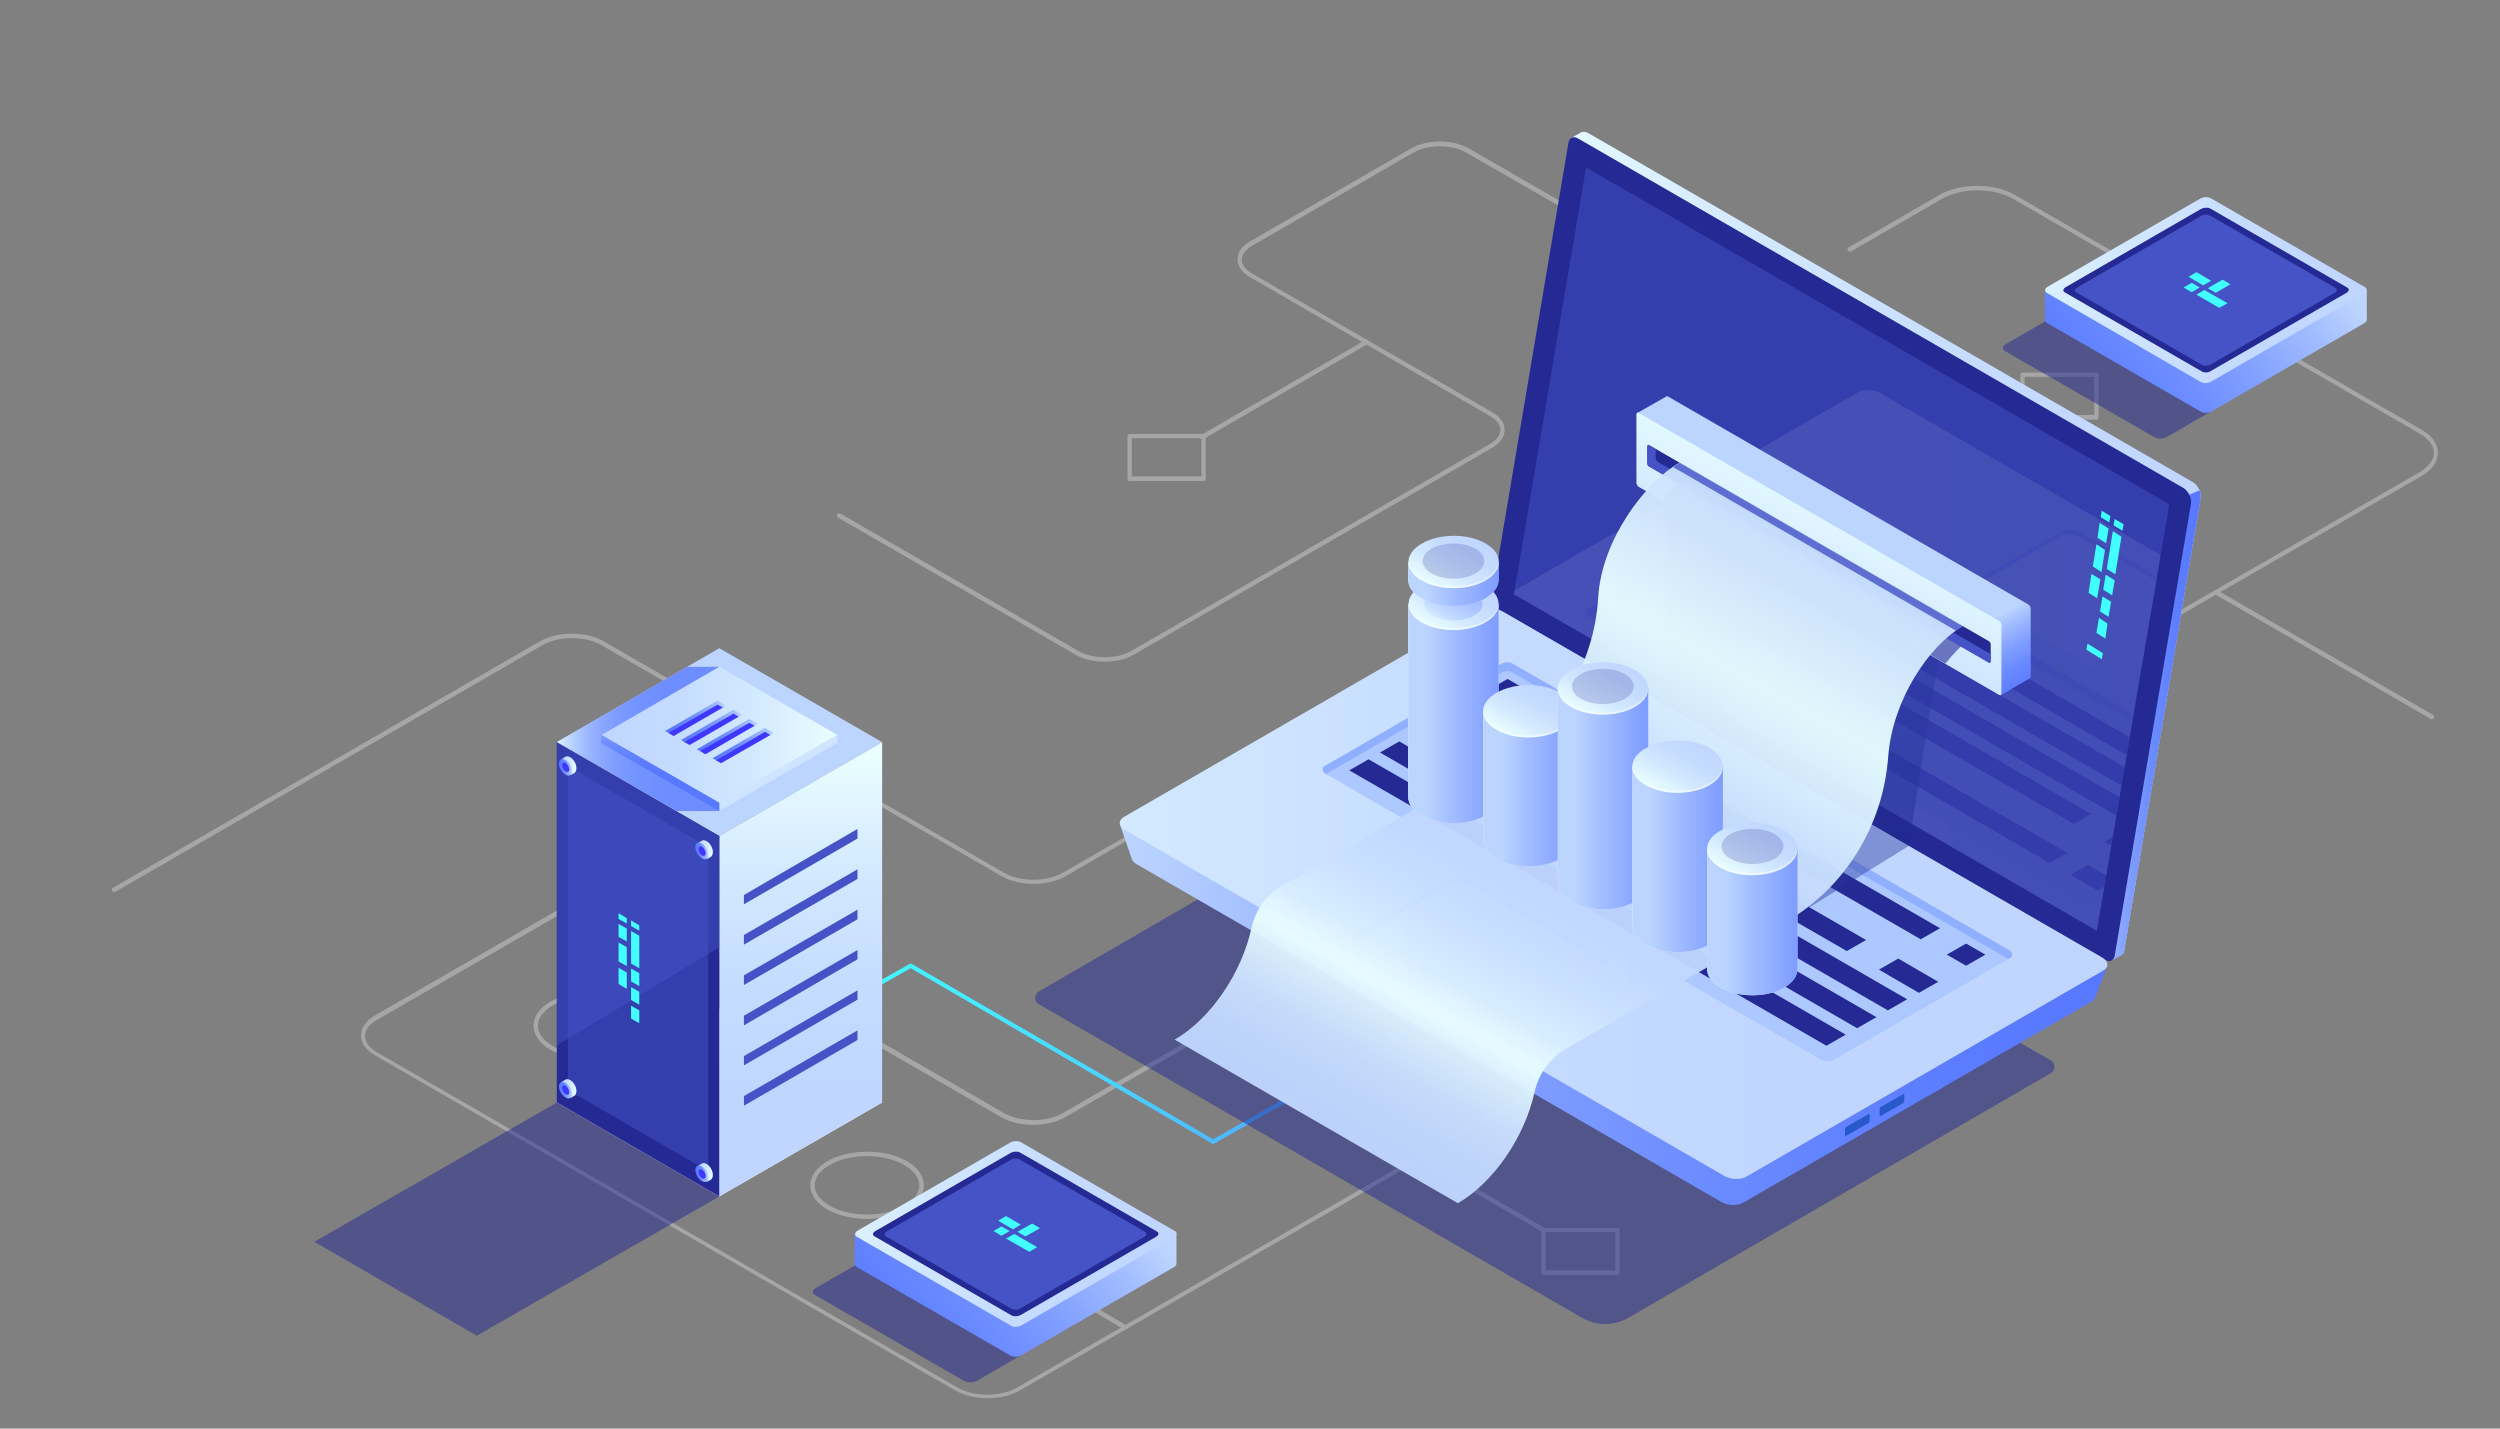<?xml version="1.0" encoding="UTF-8"?> <!-- Generator: Adobe Illustrator 22.1.0, SVG Export Plug-In . SVG Version: 6.00 Build 0) --> <svg xmlns="http://www.w3.org/2000/svg" xmlns:xlink="http://www.w3.org/1999/xlink" id="Ñëîé_1" x="0px" y="0px" viewBox="0 0 700 400" style="enable-background:new 0 0 700 400;" xml:space="preserve"><rect x="0" y="0" width="700" height="400" fill="#808080" stroke="none"/> <style type="text/css"> .st0{opacity:0.3;} .st1{fill:#FFFFFF;} .st2{fill:url(#SVGID_2_);} .st3{opacity:0.5;} .st4{fill:#242993;} .st5{fill:url(#SVGID_3_);} .st6{fill:url(#SVGID_4_);} .st7{opacity:0.51;} .st8{fill:#4553C7;} .st9{fill:url(#SVGID_5_);} .st10{fill:url(#SVGID_6_);} .st11{fill:#2859CB;} .st12{fill:#ADC8FF;} .st13{fill:#91AFFF;} .st14{fill:url(#SVGID_7_);} .st15{opacity:0.11;} .st16{clip-path:url(#SVGID_9_);} .st17{fill:url(#SVGID_10_);} .st18{fill:url(#SVGID_11_);} .st19{opacity:0.42;fill:url(#SVGID_12_);enable-background:new ;} .st20{opacity:0.42;fill:url(#SVGID_13_);enable-background:new ;} .st21{fill:url(#SVGID_14_);} .st22{fill:url(#SVGID_15_);} .st23{opacity:0.6;fill:#242993;enable-background:new ;} .st24{opacity:0.96;fill:url(#SVGID_16_);enable-background:new ;} .st25{opacity:0.8;fill:#4553C7;enable-background:new ;} .st26{fill:url(#SVGID_17_);} .st27{fill:url(#SVGID_18_);} .st28{fill:url(#SVGID_19_);} .st29{opacity:0.3;fill:url(#SVGID_20_);enable-background:new ;} .st30{opacity:0.5;fill:#FFFFFF;enable-background:new ;} .st31{fill:url(#SVGID_21_);} .st32{fill:url(#SVGID_22_);} .st33{fill:url(#SVGID_23_);} .st34{fill:url(#SVGID_24_);} .st35{fill:url(#SVGID_25_);} .st36{fill:url(#SVGID_26_);} .st37{fill:url(#SVGID_27_);} .st38{fill:url(#SVGID_28_);} .st39{fill:url(#SVGID_29_);} .st40{fill:url(#SVGID_30_);} .st41{fill:url(#SVGID_31_);} .st42{fill:url(#SVGID_32_);} .st43{fill:url(#SVGID_33_);} .st44{fill:url(#SVGID_34_);} .st45{fill:url(#SVGID_35_);} .st46{fill:#42FFFF;} .st47{opacity:0.2;fill:#242993;enable-background:new ;} .st48{opacity:0.5;fill:#242993;enable-background:new ;} .st49{fill:url(#SVGID_36_);} .st50{fill:url(#SVGID_37_);} .st51{fill:url(#SVGID_38_);} .st52{fill:url(#SVGID_39_);} .st53{fill:#BCD5FF;} .st54{fill:url(#SVGID_40_);} .st55{clip-path:url(#SVGID_43_);} .st56{clip-path:url(#SVGID_44_);fill:url(#SVGID_45_);} .st57{opacity:0.78;fill:url(#SVGID_46_);enable-background:new ;} .st58{fill:url(#SVGID_47_);} .st59{fill:url(#SVGID_48_);} .st60{fill:url(#SVGID_49_);} .st61{fill:#3F38FC;} .st62{fill:url(#SVGID_50_);} .st63{fill:url(#SVGID_51_);} .st64{fill:url(#SVGID_52_);} .st65{fill:url(#SVGID_53_);} .st66{fill:url(#SVGID_54_);} .st67{fill:url(#SVGID_55_);} .st68{fill:url(#SVGID_56_);} .st69{fill:url(#SVGID_57_);} .st70{fill:url(#SVGID_58_);} .st71{fill:url(#SVGID_59_);} .st72{fill:url(#SVGID_60_);} .st73{fill:url(#SVGID_61_);} </style> <g class="st0"> <path class="st1" d="M588.3,254.8c-0.1,0-0.2,0-0.3-0.1l-122.2-70.6c-2.3-1.3-3.5-3.1-3.5-5s1.2-3.7,3.5-5l79.6-46 c1.8-1.1,2.9-2.4,2.9-3.9c0-1.4-1-2.8-2.9-3.9L410.5,42.7c-4.1-2.3-10.7-2.3-14.7,0l-45.2,26.1c-1.8,1.1-2.9,2.4-2.9,3.9 c0,1.4,1,2.8,2.9,3.9l67.2,38.8c2.3,1.3,3.5,3.1,3.5,5s-1.2,3.7-3.5,5l-100.5,58c-4.4,2.5-11.6,2.5-16,0l-66.7-38.5 c-0.3-0.2-0.4-0.6-0.2-0.9c0.2-0.3,0.6-0.4,0.9-0.2l66.7,38.5c4.1,2.3,10.7,2.3,14.7,0l100.5-58c1.8-1.1,2.9-2.4,2.9-3.9 c0-1.4-1-2.8-2.9-3.9L350,77.6c-2.3-1.3-3.5-3.1-3.5-5s1.2-3.7,3.5-5l45.2-26.1c4.4-2.5,11.6-2.5,16,0L546,119.4 c2.3,1.3,3.5,3.1,3.5,5s-1.2,3.7-3.5,5l-79.6,46c-1.8,1.1-2.9,2.4-2.9,3.9c0,1.4,1,2.8,2.9,3.9l122.2,70.6c0.3,0.2,0.4,0.6,0.2,0.9 C588.7,254.7,588.5,254.8,588.3,254.8z"></path> <path class="st1" d="M559.1,201.9c-0.2,0-0.4-0.1-0.5-0.3c-0.2-0.3-0.1-0.7,0.2-0.9l118.7-68.5c2.5-1.5,4-3.4,4-5.4 c0-2-1.4-3.9-4-5.4L563.7,55.7c-5.5-3.2-14.5-3.2-20,0l-25.4,14.7c-0.3,0.2-0.7,0.1-0.9-0.2c-0.2-0.3-0.1-0.7,0.2-0.9L543,54.6 c5.8-3.4,15.4-3.4,21.2,0L678,120.3c3,1.7,4.6,4,4.6,6.5s-1.6,4.8-4.6,6.5l-118.7,68.5C559.4,201.9,559.3,201.9,559.1,201.9z"></path> <path class="st1" d="M276.6,391.5c-3.3,0-6.5-0.7-9-2.1L105,295.5c-2.5-1.5-3.9-3.4-3.9-5.6s1.4-4.1,3.9-5.6l55.5-32 c5-2.9,13-2.9,18,0L281,311.6c4.6,2.7,12.1,2.7,16.7,0l138.4-79.9c2.1-1.2,3.3-2.8,3.3-4.5s-1.2-3.3-3.3-4.5l-40.9-23.6 c-4.6-2.7-12.1-2.7-16.7,0l-80.1,46.2c-5,2.9-13,2.9-18,0l-111.9-64.6c-4.6-2.7-12.1-2.7-16.7,0l-119.5,69 c-0.3,0.2-0.7,0.1-0.9-0.2c-0.2-0.3-0.1-0.7,0.2-0.9l119.5-69c5-2.9,13-2.9,18,0L281,244.3c4.6,2.7,12.1,2.7,16.7,0l80.1-46.2 c5-2.9,13-2.9,18,0l40.9,23.6c2.5,1.5,3.9,3.4,3.9,5.6c0,2.1-1.4,4.1-3.9,5.6l-138.4,79.9c-5,2.9-13,2.9-18,0l-102.6-59.2 c-4.6-2.7-12.1-2.7-16.7,0l-55.5,32c-2.1,1.2-3.3,2.8-3.3,4.5s1.2,3.3,3.3,4.5l162.6,93.9c4.6,2.7,12.1,2.7,16.7,0L495.2,267 c0.3-0.2,0.7-0.1,0.9,0.2c0.2,0.3,0.1,0.7-0.2,0.9L285.6,389.3C283.1,390.8,279.8,391.5,276.6,391.5z"></path> <path class="st1" d="M432.1,345c-0.1,0-0.2,0-0.3-0.1l-35-20.2c-0.3-0.2-0.4-0.6-0.2-0.9c0.2-0.3,0.6-0.4,0.9-0.2l35,20.2 c0.3,0.2,0.4,0.6,0.2,0.9C432.6,344.9,432.4,345,432.1,345z"></path> <path class="st1" d="M336.6,123c-0.2,0-0.4-0.1-0.5-0.3c-0.2-0.3-0.1-0.7,0.2-0.9l46-26.6c0.3-0.2,0.7-0.1,0.9,0.2 c0.2,0.3,0.1,0.7-0.2,0.9l-46,26.6C336.8,122.9,336.7,123,336.6,123z"></path> <path class="st1" d="M680.9,201.4c-0.1,0-0.2,0-0.3-0.1l-60.4-34.9c-0.3-0.2-0.4-0.6-0.2-0.9c0.2-0.3,0.6-0.4,0.9-0.2l60.4,34.9 c0.3,0.2,0.4,0.6,0.2,0.9C681.3,201.2,681.1,201.4,680.9,201.4z"></path> <path class="st1" d="M337,134.7h-20.7c-0.3,0-0.6-0.3-0.6-0.6v-12c0-0.3,0.3-0.6,0.6-0.6H337c0.3,0,0.6,0.3,0.6,0.6v12 c0,0.2-0.1,0.3-0.2,0.4C337.3,134.6,337.2,134.7,337,134.7z M316.9,133.4h19.5v-10.7h-19.5V133.4z"></path> <path class="st1" d="M587,117.5h-20.7c-0.3,0-0.6-0.3-0.6-0.6v-12c0-0.2,0.1-0.3,0.2-0.4c0.1-0.1,0.3-0.2,0.4-0.2H587 c0.3,0,0.6,0.3,0.6,0.6v12c0,0.2-0.1,0.3-0.2,0.4S587.2,117.5,587,117.5z M566.9,116.2h19.5v-10.7h-19.5V116.2z"></path> <path class="st1" d="M281.5,363.7c-4,0-8-0.9-11.1-2.6c-3.1-1.8-4.8-4.2-4.8-6.8c0-2.6,1.7-5,4.8-6.8c6.1-3.5,16.1-3.5,22.2,0l0,0 c3.1,1.8,4.8,4.2,4.8,6.8c0,2.6-1.7,5-4.8,6.8C289.6,362.8,285.6,363.7,281.5,363.7z M281.5,346.1c-3.8,0-7.6,0.8-10.5,2.5 c-2.7,1.5-4.2,3.6-4.2,5.7s1.5,4.1,4.2,5.7c5.8,3.3,15.2,3.3,20.9,0c2.7-1.5,4.2-3.6,4.2-5.7s-1.5-4.1-4.2-5.7l0,0 C289.1,346.9,285.3,346.1,281.5,346.1z"></path> <path class="st1" d="M242.8,341.3c-4,0-8-0.9-11.1-2.6c-3.1-1.8-4.8-4.2-4.8-6.8c0-2.6,1.7-5,4.8-6.8c6.1-3.5,16.1-3.5,22.2,0l0,0 c3.1,1.8,4.8,4.2,4.8,6.8c0,2.6-1.7,5-4.8,6.8C250.8,340.4,246.8,341.3,242.8,341.3z M242.8,323.7c-3.8,0-7.6,0.8-10.5,2.5 c-2.7,1.5-4.2,3.6-4.2,5.7s1.5,4.1,4.2,5.7c5.8,3.3,15.2,3.3,20.9,0c2.7-1.5,4.2-3.6,4.2-5.7s-1.5-4.1-4.2-5.7l0,0 C250.4,324.6,246.6,323.7,242.8,323.7z"></path> <path class="st1" d="M204.1,319c-4,0-8-0.9-11.1-2.6c-3.1-1.8-4.8-4.2-4.8-6.8c0-2.6,1.7-5,4.8-6.8c6.1-3.5,16.1-3.5,22.2,0l0,0 c3.1,1.8,4.8,4.2,4.8,6.8c0,2.6-1.7,5-4.8,6.8C212.1,318.1,208.1,319,204.1,319z M204.1,301.4c-3.8,0-7.6,0.8-10.5,2.5 c-2.7,1.5-4.2,3.6-4.2,5.7s1.5,4.1,4.2,5.7c5.8,3.3,15.2,3.3,20.9,0c2.7-1.5,4.2-3.6,4.2-5.7s-1.5-4.1-4.2-5.7l0,0 C211.6,302.2,207.8,301.4,204.1,301.4z"></path> <path class="st1" d="M165.3,296.6c-4,0-8-0.9-11.1-2.6c-3.1-1.8-4.8-4.2-4.8-6.8c0-2.6,1.7-5,4.8-6.8c6.1-3.5,16.1-3.5,22.2,0l0,0 c3.1,1.8,4.8,4.2,4.8,6.8c0,2.6-1.7,5-4.8,6.8C173.3,295.7,169.3,296.6,165.3,296.6z M165.3,279c-3.8,0-7.6,0.8-10.5,2.5 c-2.7,1.5-4.2,3.6-4.2,5.7s1.5,4.1,4.2,5.7c5.8,3.3,15.2,3.3,20.9,0c2.7-1.5,4.2-3.6,4.2-5.7s-1.5-4.1-4.2-5.7l0,0 C172.9,279.8,169.1,279,165.3,279z"></path> <path class="st1" d="M176.1,281.6c-0.2,0-0.4-0.1-0.5-0.3c-0.2-0.3-0.1-0.7,0.2-0.9l25.3-14.6c0.3-0.2,0.7-0.1,0.9,0.2 c0.2,0.3,0.1,0.7-0.2,0.9l-25.3,14.6C176.3,281.5,176.2,281.6,176.1,281.6z"></path> <path class="st1" d="M315,372.3c-0.1,0-0.2,0-0.3-0.1l-21-12.3c-0.3-0.2-0.4-0.6-0.2-0.9c0.2-0.3,0.6-0.4,0.9-0.2l21,12.3 c0.3,0.2,0.4,0.6,0.2,0.9C315.4,372.1,315.2,372.3,315,372.3z"></path> <path class="st1" d="M452.9,357h-20.7c-0.3,0-0.6-0.3-0.6-0.6v-12c0-0.2,0.1-0.3,0.2-0.4s0.3-0.2,0.4-0.2h20.7 c0.3,0,0.6,0.3,0.6,0.6v12C453.5,356.7,453.2,357,452.9,357z M432.8,355.7h19.5V345h-19.5V355.7z"></path> </g> <linearGradient id="SVGID_2_" gradientUnits="userSpaceOnUse" x1="203.396" y1="104.938" x2="408.004" y2="104.938" gradientTransform="matrix(1 0 0 -1 0 400)"> <stop offset="0" style="stop-color:#42FFFF"></stop> <stop offset="0.151" style="stop-color:#43FAFF"></stop> <stop offset="0.329" style="stop-color:#45ECFF"></stop> <stop offset="0.52" style="stop-color:#49D4FF"></stop> <stop offset="0.721" style="stop-color:#4EB3FF"></stop> <stop offset="0.927" style="stop-color:#5489FF"></stop> <stop offset="1" style="stop-color:#5778FF"></stop> </linearGradient> <path class="st2" d="M339.7,320.3c-0.1,0-0.2,0-0.3-0.1L255,271.1l-50.7,28.5c-0.3,0.2-0.7,0.1-0.8-0.2c-0.2-0.3-0.1-0.7,0.2-0.8 l51-28.7c0.2-0.1,0.4-0.1,0.6,0l84.4,49.1l67.4-38.5c0.3-0.2,0.7-0.1,0.8,0.2c0.2,0.3,0.1,0.7-0.2,0.8L340,320.2 C339.9,320.2,339.8,320.3,339.7,320.3z"></path> <g> <g> <g> <g> <g class="st3"> <path class="st4" d="M415.6,205.3l158.6,91.6c1.4,0.8,1.4,2.8,0,3.6L455.9,369c-4,2.3-8.9,2.3-12.9,0l-152.1-87.8 c-1.4-0.8-1.4-2.8,0-3.6L415.6,205.3z"></path> </g> <g> <g> <linearGradient id="SVGID_3_" gradientUnits="userSpaceOnUse" x1="-959.464" y1="247.157" x2="-763.713" y2="247.157" gradientTransform="matrix(-1 0 0 -1 -343.239 400)"> <stop offset="0" style="stop-color:#C0D6FF"></stop> <stop offset="0.298" style="stop-color:#C5DBFF"></stop> <stop offset="0.649" style="stop-color:#D3E9FF"></stop> <stop offset="1" style="stop-color:#E9FFFF"></stop> </linearGradient> <path class="st5" d="M420.5,165.1l21.2-125.8l-1.7-0.7l2.6-1.5l0,0c0.5-0.3,1.2-0.3,2,0.1L614,135c1.4,0.8,2.4,2.9,2.2,4.3 l-21.4,126.8c-0.1,0.7-0.4,1.1-0.9,1.3l0,0l-2.5,1.4l-0.4-2.3h0.1l-168.4-97.2C421.3,168.6,420.3,166.5,420.5,165.1z"></path> <linearGradient id="SVGID_4_" gradientUnits="userSpaceOnUse" x1="-959.4" y1="196.9" x2="-925.774" y2="196.9" gradientTransform="matrix(-1 0 0 -1 -343.239 400)"> <stop offset="0" style="stop-color:#5778FF"></stop> <stop offset="0.178" style="stop-color:#5C7DFF"></stop> <stop offset="0.388" style="stop-color:#6A8AFF"></stop> <stop offset="0.613" style="stop-color:#82A0FF"></stop> <stop offset="0.849" style="stop-color:#A3BEFF"></stop> <stop offset="1" style="stop-color:#BCD5FF"></stop> </linearGradient> <path class="st6" d="M613,138.5l2.8-1.2c0.3,0.7,0.5,1.5,0.4,2.1l-21.4,126.8c-0.1,0.7-0.4,1.1-0.9,1.3l0,0l-2.5,1.4l-0.4-2.3 h0.1l-8.5-4.9L613,138.5z"></path> <path class="st4" d="M420,170.9l169.4,97.8c1.3,0.8,2.4,0.3,2.7-1l21.4-126.8c0.2-1.4-0.8-3.5-2.2-4.3L441.9,38.8 c-1.3-0.8-2.4-0.3-2.7,1l-21.4,126.8C417.6,168.1,418.7,170.1,420,170.9z"></path> <g class="st7"> <polygon class="st8" points="444.1,46.9 607.4,141.2 587.1,260.6 423.9,166.4 "></polygon> </g> </g> <g> <linearGradient id="SVGID_5_" gradientUnits="userSpaceOnUse" x1="-933.239" y1="140.5" x2="-656.839" y2="140.5" gradientTransform="matrix(-1 0 0 -1 -343.239 400)"> <stop offset="0" style="stop-color:#5778FF"></stop> <stop offset="0.178" style="stop-color:#5C7DFF"></stop> <stop offset="0.388" style="stop-color:#6A8AFF"></stop> <stop offset="0.613" style="stop-color:#82A0FF"></stop> <stop offset="0.849" style="stop-color:#A3BEFF"></stop> <stop offset="1" style="stop-color:#BCD5FF"></stop> </linearGradient> <path class="st9" d="M313.6,230.9l9.2,4.8l92.7-53.5c1.6-0.9,4.3-0.8,6.1,0.3l159.9,92.3c1.5-0.9,8.5-4.2,8.5-4.2l-3.4,8.8 l0,0c-0.1,0.4-0.4,0.8-0.9,1L488,336.8c-1.6,0.9-4.3,0.8-6.1-0.3L318.3,242c-0.7-0.4-1.2-0.9-1.4-1.5l0,0L313.6,230.9z"></path> <linearGradient id="SVGID_6_" gradientUnits="userSpaceOnUse" x1="-840.315" y1="149.75" x2="-563.745" y2="149.75" gradientTransform="matrix(-1 0 0 -1 -343.239 400)"> <stop offset="0" style="stop-color:#C0D6FF"></stop> <stop offset="0.298" style="stop-color:#C5DBFF"></stop> <stop offset="0.649" style="stop-color:#D3E9FF"></stop> <stop offset="1" style="stop-color:#E9FFFF"></stop> </linearGradient> <path class="st10" d="M315,232.4l167.7,96.8c1.8,1.1,4.6,1.2,6.2,0.3L589,271.7c1.6-0.9,1.4-2.5-0.4-3.6l-167.7-96.8 c-1.8-1.1-4.6-1.2-6.2-0.3l-100.1,57.8C313,229.8,313.2,231.4,315,232.4z"></path> <path class="st11" d="M533.2,308.3v-1.8c0-0.2-0.1-0.3-0.2-0.2l-6.5,3.7c-0.1,0.1-0.2,0.3-0.2,0.5v1.8c0,0.2,0.1,0.3,0.2,0.2 l6.5-3.7C533.1,308.7,533.2,308.5,533.2,308.3z"></path> <path class="st11" d="M523.5,313.9v-1.8c0-0.2-0.1-0.3-0.2-0.2l-6.5,3.7c-0.1,0.1-0.2,0.3-0.2,0.5v1.8c0,0.2,0.1,0.3,0.2,0.2 l6.5-3.7C523.4,314.3,523.5,314.1,523.5,313.9z"></path> <path class="st12" d="M562.8,266.3l-139.3-80.4c-0.9-0.5-2.1-0.5-3,0l-49.6,28.7c-0.7,0.4-0.7,1.4,0,1.9l139.3,80.4 c0.9,0.5,2.1,0.5,3,0l49.7-28.7C563.6,267.8,563.6,266.7,562.8,266.3z"></path> <path class="st13" d="M562.8,268.2l-0.5,0.3l-138.8-80.2c-0.9-0.5-2.1-0.5-3,0l-49.1,28.4l-0.5-0.3c-0.7-0.4-0.7-1.4,0-1.9 l49.6-28.7c0.9-0.5,2.1-0.5,3,0l139.3,80.4C563.6,266.7,563.6,267.8,562.8,268.2z"></path> <g> <polygon class="st4" points="416.8,193.2 537.8,263 543.2,259.9 422.1,190.1 "></polygon> <polygon class="st4" points="403.6,200.8 517.1,266.3 522.5,263.2 408.9,197.7 "></polygon> <polygon class="st4" points="395,205.7 528.6,282.9 534,279.8 400.3,202.6 "></polygon> <polygon class="st4" points="386.4,210.7 520,287.9 525.4,284.8 391.8,207.6 "></polygon> <polygon class="st4" points="377.8,215.7 511.4,292.8 516.8,289.7 383.2,212.6 "></polygon> <polygon class="st4" points="545.1,267.3 550.5,270.4 555.9,267.3 550.5,264.2 "></polygon> <polygon class="st4" points="526.1,271.5 537.3,278 542.7,274.9 531.5,268.4 "></polygon> </g> <linearGradient id="SVGID_7_" gradientUnits="userSpaceOnUse" x1="-793.464" y1="133.963" x2="-722.614" y2="133.963" gradientTransform="matrix(-1 0 0 -1 -343.239 400)"> <stop offset="0" style="stop-color:#C0D6FF"></stop> <stop offset="0.298" style="stop-color:#C5DBFF"></stop> <stop offset="0.649" style="stop-color:#D3E9FF"></stop> <stop offset="1" style="stop-color:#E9FFFF"></stop> </linearGradient> <path class="st14" d="M418.1,285.8l-37.6-21.7c-1.5-0.8-1.5-2.2,0-3.1l25.7-14.8c1.5-0.8,3.8-0.8,5.3,0l37.6,21.7 c1.5,0.8,1.5,2.2,0,3.1l-25.7,14.8C422,286.7,419.6,286.7,418.1,285.8z"></path> <path class="st13" d="M449.1,269.2l-37.6-21.7c-1.5-0.8-3.8-0.8-5.3,0l-25.7,14.8c-0.5,0.3-0.7,0.6-0.9,0.9 c-0.4-0.7-0.1-1.6,0.9-2.2l25.7-14.8c1.5-0.8,3.8-0.8,5.3,0l37.6,21.7c1,0.6,1.3,1.4,0.9,2.2 C449.9,269.7,449.6,269.4,449.1,269.2z"></path> </g> </g> <g class="st15"> <g> <defs> <polygon id="SVGID_8_" points="444.1,46.9 607.4,141.2 587.1,260.6 423.9,166.4 "></polygon> </defs> <clipPath id="SVGID_9_"> <use xlink:href="#SVGID_8_" style="overflow:visible;"></use> </clipPath> <g class="st16"> <linearGradient id="SVGID_10_" gradientUnits="userSpaceOnUse" x1="-945.967" y1="210.95" x2="-669.398" y2="210.95" gradientTransform="matrix(-1 0 0 -1 -343.239 400)"> <stop offset="0" style="stop-color:#C0D6FF"></stop> <stop offset="0.298" style="stop-color:#C5DBFF"></stop> <stop offset="0.649" style="stop-color:#D3E9FF"></stop> <stop offset="1" style="stop-color:#E9FFFF"></stop> </linearGradient> <path class="st17" d="M420.6,171.2L588.3,268c1.8,1.1,4.6,1.2,6.2,0.3l100.1-57.8c1.6-0.9,1.4-2.5-0.4-3.6l-167.7-96.8 c-1.8-1.1-4.6-1.2-6.2-0.3l-100.1,57.8C418.6,168.5,418.8,170.1,420.6,171.2z"></path> <linearGradient id="SVGID_11_" gradientUnits="userSpaceOnUse" x1="-964.164" y1="231.262" x2="-893.314" y2="231.262" gradientTransform="matrix(-1 0 0 -1 -343.239 400)"> <stop offset="0" style="stop-color:#C0D6FF"></stop> <stop offset="0.298" style="stop-color:#C5DBFF"></stop> <stop offset="0.649" style="stop-color:#D3E9FF"></stop> <stop offset="1" style="stop-color:#E9FFFF"></stop> </linearGradient> <path class="st18" d="M588.8,188.5l-37.6-21.7c-1.5-0.8-1.5-2.2,0-3.1l25.7-14.8c1.5-0.8,3.8-0.8,5.3,0l37.6,21.7 c1.5,0.8,1.5,2.2,0,3.1l-25.7,14.8C592.7,189.4,590.3,189.4,588.8,188.5z"></path> <path class="st13" d="M619.8,171.9l-37.6-21.7c-1.5-0.8-3.8-0.8-5.3,0L551.2,165c-0.5,0.3-0.7,0.6-0.9,0.9 c-0.4-0.7-0.1-1.6,0.9-2.2l25.7-14.8c1.5-0.8,3.8-0.8,5.3,0l37.6,21.7c1,0.6,1.3,1.4,0.9,2.2 C620.6,172.4,620.3,172.1,619.8,171.9z"></path> <g> <path class="st12" d="M636.3,222.4L497,142c-0.9-0.5-2.1-0.5-3,0l-49.6,28.7c-0.7,0.4-0.7,1.4,0,1.9L583.7,253 c0.9,0.5,2.1,0.5,3,0l49.7-28.7C637.1,223.9,637.1,222.8,636.3,222.4z"></path> <path class="st13" d="M636.3,224.3l-0.5,0.3L497,144.4c-0.9-0.5-2.1-0.5-3,0l-49.1,28.4l-0.5-0.3c-0.7-0.4-0.7-1.4,0-1.9 L494,142c0.9-0.5,2.1-0.5,3,0l139.3,80.4C637.1,222.8,637.1,223.9,636.3,224.3z"></path> <g> <polygon class="st4" points="457.4,168.7 578.8,238.8 573.9,241.6 452.6,171.5 "></polygon> <polygon class="st4" points="470.2,161.3 585.5,227.9 580.7,230.7 465.3,164.1 "></polygon> <polygon class="st4" points="594.2,232.9 604.9,239.1 600.1,241.9 589.3,235.7 "></polygon> <polygon class="st4" points="584.6,242.2 592.1,246.5 587.3,249.3 579.8,245 "></polygon> <polygon class="st4" points="478.2,156.7 612.9,234.5 608.1,237.3 473.4,159.5 "></polygon> <polygon class="st4" points="486.2,152.1 621,229.9 616.1,232.7 481.4,154.9 "></polygon> <polygon class="st4" points="494.2,147.5 629,225.3 624.2,228 489.4,150.2 "></polygon> </g> </g> </g> </g> </g> </g> </g> <radialGradient id="SVGID_12_" cx="-852.633" cy="175.35" r="79.287" gradientTransform="matrix(-1 0 0 -1 -343.239 400)" gradientUnits="userSpaceOnUse"> <stop offset="0" style="stop-color:#2B3AA5"></stop> <stop offset="1" style="stop-color:#182484"></stop> </radialGradient> <polygon class="st19" points="498.3,259.2 534.4,236.9 453.2,190.1 414.9,215.8 "></polygon> <radialGradient id="SVGID_13_" cx="-869.971" cy="211.05" r="60.682" gradientTransform="matrix(-1 0 0 -1 -343.239 400)" gradientUnits="userSpaceOnUse"> <stop offset="0" style="stop-color:#2B3AA5"></stop> <stop offset="1" style="stop-color:#182484"></stop> </radialGradient> <polygon class="st20" points="534.4,236.9 542.7,184.7 466.5,141 466.5,197.6 "></polygon> <g> <g> <linearGradient id="SVGID_14_" gradientUnits="userSpaceOnUse" x1="-891.841" y1="193.546" x2="-838.387" y2="289.797" gradientTransform="matrix(-1 0 0 -1 -343.239 400)"> <stop offset="0" style="stop-color:#5778FF"></stop> <stop offset="3.979178e-02" style="stop-color:#5C7DFF"></stop> <stop offset="8.669901e-02" style="stop-color:#6A8AFF"></stop> <stop offset="0.137" style="stop-color:#82A0FF"></stop> <stop offset="0.19" style="stop-color:#A3BEFF"></stop> <stop offset="0.224" style="stop-color:#BCD5FF"></stop> </linearGradient> <path class="st21" d="M458.5,115.6l8.1-4.6l0,0c0.1-0.1,0.2-0.1,0.4,0l101,58.3c0.3,0.2,0.6,0.7,0.6,1.1v19.1 c0,0.2-0.1,0.4-0.2,0.4l0,0l0,0l0,0l-8.1,4.7l-0.1-9.2L467,131.6c-0.3-0.2-0.6-0.7-0.6-1.1V124L458.5,115.6z"></path> <linearGradient id="SVGID_15_" gradientUnits="userSpaceOnUse" x1="-826.101" y1="193.218" x2="-861.68" y2="262.771" gradientTransform="matrix(-1 0 0 -1 -343.239 400)"> <stop offset="0" style="stop-color:#C0D6FF"></stop> <stop offset="0.298" style="stop-color:#C5DBFF"></stop> <stop offset="0.649" style="stop-color:#D3E9FF"></stop> <stop offset="1" style="stop-color:#E9FFFF"></stop> </linearGradient> <path class="st22" d="M458.8,136.3l101,58.3c0.3,0.2,0.6,0,0.6-0.5V175c0-0.4-0.3-1-0.6-1.1l-101-58.3c-0.3-0.2-0.6,0-0.6,0.5 v19.1C458.2,135.6,458.5,136.1,458.8,136.3z"></path> <path class="st23" d="M472.8,132.4l78.7,46.3c-2.4,2.1-4.7,4.5-6.8,7.1L465.4,140C467.6,137.2,470.1,134.6,472.8,132.4z"></path> <path class="st4" d="M461.7,130.5l95.3,55c0.2,0.1,0.4,0,0.4-0.3v-4.8c0-0.3-0.2-0.6-0.4-0.8l-95.3-55c-0.2-0.1-0.4,0-0.4,0.3 v4.8C461.3,130.1,461.5,130.4,461.7,130.5z"></path> <path class="st8" d="M461.7,124.7l1.9,1.1v2.6c0,0.3,0.2,0.6,0.4,0.8l93.3,53.9v2.2c0,0.3-0.2,0.4-0.4,0.3l-95.3-55 c-0.2-0.1-0.4-0.5-0.4-0.8V125C461.3,124.7,461.5,124.5,461.7,124.7z"></path> </g> <linearGradient id="SVGID_16_" gradientUnits="userSpaceOnUse" x1="-729.962" y1="68.183" x2="-843.039" y2="268.545" gradientTransform="matrix(-1 0 0 -1 -343.239 400)"> <stop offset="0" style="stop-color:#C0D6FF"></stop> <stop offset="7.816905e-02" style="stop-color:#C3D9FF"></stop> <stop offset="0.134" style="stop-color:#CCE2FF"></stop> <stop offset="0.183" style="stop-color:#DCF2FF"></stop> <stop offset="0.212" style="stop-color:#E9FFFF"></stop> <stop offset="0.256" style="stop-color:#D8EEFF"></stop> <stop offset="0.315" style="stop-color:#CBE1FF"></stop> <stop offset="0.387" style="stop-color:#C2D8FF"></stop> <stop offset="0.514" style="stop-color:#C0D6FF"></stop> <stop offset="0.624" style="stop-color:#D0E6FF"></stop> <stop offset="0.755" style="stop-color:#E9FFFF"></stop> <stop offset="1" style="stop-color:#C0D6FF"></stop> </linearGradient> <path class="st24" d="M408.2,336.9l-79.3-45.8l0,0c10.2-5.9,18.8-18.8,21.5-31.2c1.1-5,4.1-9.4,8.6-11.9l59.9-34.6 c16.7-9.6,27.5-27,28.6-46.2c1-16.2,13.2-32.2,22.8-37.7l0,0l79.3,45.8l0,0c-9.4,5.4-19.7,20.6-20.9,36.5 c-1.4,19.2-11.9,36.6-28.6,46.3l-61.8,35.7c-4.4,2.6-7.5,6.9-8.6,11.9C427,318.1,418.4,331,408.2,336.9L408.2,336.9z"></path> <path class="st25" d="M470.3,129.6l79.3,45.8c-0.6,0.4-1.3,0.8-1.9,1.2l0,0l-79.2-45.8C469,130.4,469.6,130,470.3,129.6z"></path> </g> </g> <g> <g> <g> <linearGradient id="SVGID_17_" gradientUnits="userSpaceOnUse" x1="3018.004" y1="200.213" x2="3043.143" y2="200.213" gradientTransform="matrix(-1 0 0 -1 3437.637 400)"> <stop offset="0" style="stop-color:#C0D6FF"></stop> <stop offset="0.498" style="stop-color:#D2E8FF"></stop> <stop offset="1" style="stop-color:#E9FFFF"></stop> </linearGradient> <path class="st26" d="M394.3,169.1h25.3v54l0,0c0,1.9-1.2,3.7-3.7,5.2c-4.9,2.9-12.9,2.9-17.9,0c-2.5-1.4-3.7-3.3-3.7-5.2l0,0 L394.3,169.1L394.3,169.1z"></path> <linearGradient id="SVGID_18_" gradientUnits="userSpaceOnUse" x1="2989.831" y1="200.213" x2="3038.412" y2="200.213" gradientTransform="matrix(-1 0 0 -1 3437.637 400)"> <stop offset="0" style="stop-color:#5778FF"></stop> <stop offset="0.178" style="stop-color:#5C7DFF"></stop> <stop offset="0.388" style="stop-color:#6A8AFF"></stop> <stop offset="0.613" style="stop-color:#82A0FF"></stop> <stop offset="0.849" style="stop-color:#A3BEFF"></stop> <stop offset="1" style="stop-color:#BCD5FF"></stop> </linearGradient> <path class="st27" d="M394.3,169.1h25.3v54l0,0c0,1.9-1.2,3.7-3.7,5.2c-4.9,2.9-12.9,2.9-17.9,0c-2.5-1.4-3.7-3.3-3.7-5.2l0,0 L394.3,169.1L394.3,169.1z"></path> <linearGradient id="SVGID_19_" gradientUnits="userSpaceOnUse" x1="1443.598" y1="1334.295" x2="1464.243" y2="1334.295" gradientTransform="matrix(-0.866 0.5 -0.866 -0.5 2821.581 109.296)"> <stop offset="0" style="stop-color:#C0D6FF"></stop> <stop offset="0.298" style="stop-color:#C5DBFF"></stop> <stop offset="0.649" style="stop-color:#D3E9FF"></stop> <stop offset="1" style="stop-color:#E9FFFF"></stop> </linearGradient> <ellipse class="st28" cx="407" cy="169.1" rx="12.6" ry="7.3"></ellipse> <linearGradient id="SVGID_20_" gradientUnits="userSpaceOnUse" x1="1447.254" y1="1334.374" x2="1460.594" y2="1334.374" gradientTransform="matrix(-0.866 0.5 -0.866 -0.5 2821.581 109.296)"> <stop offset="0" style="stop-color:#5778FF"></stop> <stop offset="0.178" style="stop-color:#5C7DFF"></stop> <stop offset="0.388" style="stop-color:#6A8AFF"></stop> <stop offset="0.613" style="stop-color:#82A0FF"></stop> <stop offset="0.849" style="stop-color:#A3BEFF"></stop> <stop offset="1" style="stop-color:#BCD5FF"></stop> </linearGradient> <path class="st29" d="M401.2,172.4c3.2,1.8,8.4,1.8,11.5,0c3.2-1.8,3.2-4.8,0-6.7c-3.2-1.8-8.4-1.8-11.5,0 C398,167.6,398,170.6,401.2,172.4z"></path> <path class="st30" d="M398.1,173.7c4.9,2.9,12.9,2.9,17.9,0c2.3-1.4,3.6-3.1,3.7-4.9c0.1,2-1.1,3.9-3.7,5.4 c-4.9,2.9-12.9,2.9-17.9,0c-2.6-1.5-3.8-3.5-3.7-5.4C394.5,170.6,395.7,172.4,398.1,173.7z"></path> </g> <g> <linearGradient id="SVGID_21_" gradientUnits="userSpaceOnUse" x1="3018.004" y1="236.463" x2="3043.143" y2="236.463" gradientTransform="matrix(-1 0 0 -1 3437.637 400)"> <stop offset="0" style="stop-color:#C0D6FF"></stop> <stop offset="0.498" style="stop-color:#D2E8FF"></stop> <stop offset="1" style="stop-color:#E9FFFF"></stop> </linearGradient> <path class="st31" d="M394.3,157.4h25.3v4.9l0,0c0,1.9-1.2,3.7-3.7,5.2c-4.9,2.9-12.9,2.9-17.9,0c-2.5-1.4-3.7-3.3-3.7-5.2l0,0 L394.3,157.4L394.3,157.4z"></path> <linearGradient id="SVGID_22_" gradientUnits="userSpaceOnUse" x1="2989.831" y1="236.463" x2="3038.412" y2="236.463" gradientTransform="matrix(-1 0 0 -1 3437.637 400)"> <stop offset="0" style="stop-color:#5778FF"></stop> <stop offset="0.178" style="stop-color:#5C7DFF"></stop> <stop offset="0.388" style="stop-color:#6A8AFF"></stop> <stop offset="0.613" style="stop-color:#82A0FF"></stop> <stop offset="0.849" style="stop-color:#A3BEFF"></stop> <stop offset="1" style="stop-color:#BCD5FF"></stop> </linearGradient> <path class="st32" d="M394.3,157.4h25.3v4.9l0,0c0,1.9-1.2,3.7-3.7,5.2c-4.9,2.9-12.9,2.9-17.9,0c-2.5-1.4-3.7-3.3-3.7-5.2l0,0 L394.3,157.4L394.3,157.4z"></path> <linearGradient id="SVGID_23_" gradientUnits="userSpaceOnUse" x1="1431.863" y1="1346.017" x2="1452.499" y2="1346.017" gradientTransform="matrix(-0.866 0.5 -0.866 -0.5 2821.581 109.296)"> <stop offset="0" style="stop-color:#C0D6FF"></stop> <stop offset="0.298" style="stop-color:#C5DBFF"></stop> <stop offset="0.649" style="stop-color:#D3E9FF"></stop> <stop offset="1" style="stop-color:#E9FFFF"></stop> </linearGradient> <path class="st33" d="M398.1,162.5c4.9,2.9,12.9,2.9,17.9,0c4.9-2.9,4.9-7.5,0-10.3c-4.9-2.9-12.9-2.9-17.9,0 C393.1,155.1,393.1,159.7,398.1,162.5z"></path> <path class="st30" d="M398.1,162c4.9,2.9,12.9,2.9,17.9,0c2.3-1.4,3.6-3.1,3.7-4.9c0.1,2-1.1,3.9-3.7,5.4 c-4.9,2.9-12.9,2.9-17.9,0c-2.6-1.5-3.8-3.5-3.7-5.4C394.5,158.9,395.7,160.6,398.1,162z"></path> </g> <g> <linearGradient id="SVGID_24_" gradientUnits="userSpaceOnUse" x1="2997.1" y1="179.113" x2="3022.239" y2="179.113" gradientTransform="matrix(-1 0 0 -1 3437.637 400)"> <stop offset="0" style="stop-color:#C0D6FF"></stop> <stop offset="0.498" style="stop-color:#D2E8FF"></stop> <stop offset="1" style="stop-color:#E9FFFF"></stop> </linearGradient> <path class="st34" d="M415.3,199.2h25.3v36l0,0c0,1.9-1.2,3.7-3.7,5.2c-4.9,2.9-12.9,2.9-17.9,0c-2.5-1.4-3.7-3.3-3.7-5.2l0,0 L415.3,199.2L415.3,199.2z"></path> <linearGradient id="SVGID_25_" gradientUnits="userSpaceOnUse" x1="2968.927" y1="179.113" x2="3017.508" y2="179.113" gradientTransform="matrix(-1 0 0 -1 3437.637 400)"> <stop offset="0" style="stop-color:#5778FF"></stop> <stop offset="0.178" style="stop-color:#5C7DFF"></stop> <stop offset="0.388" style="stop-color:#6A8AFF"></stop> <stop offset="0.613" style="stop-color:#82A0FF"></stop> <stop offset="0.849" style="stop-color:#A3BEFF"></stop> <stop offset="1" style="stop-color:#BCD5FF"></stop> </linearGradient> <path class="st35" d="M415.3,199.2h25.3v36l0,0c0,1.9-1.2,3.7-3.7,5.2c-4.9,2.9-12.9,2.9-17.9,0c-2.5-1.4-3.7-3.3-3.7-5.2l0,0 L415.3,199.2L415.3,199.2z"></path> <linearGradient id="SVGID_26_" gradientUnits="userSpaceOnUse" x1="1461.58" y1="1292.15" x2="1482.217" y2="1292.15" gradientTransform="matrix(-0.866 0.5 -0.866 -0.5 2821.581 109.296)"> <stop offset="0" style="stop-color:#C0D6FF"></stop> <stop offset="0.298" style="stop-color:#C5DBFF"></stop> <stop offset="0.649" style="stop-color:#D3E9FF"></stop> <stop offset="1" style="stop-color:#E9FFFF"></stop> </linearGradient> <path class="st36" d="M419,204.3c4.9,2.9,12.9,2.9,17.9,0c4.9-2.9,4.9-7.5,0-10.3c-4.9-2.9-12.9-2.9-17.9,0S414,201.5,419,204.3 z"></path> <path class="st30" d="M419,203.8c4.9,2.9,12.9,2.9,17.9,0c2.3-1.4,3.6-3.1,3.7-4.9c0.1,2-1.1,3.9-3.7,5.4 c-4.9,2.9-12.9,2.9-17.9,0c-2.6-1.5-3.8-3.5-3.7-5.4C415.4,200.7,416.6,202.4,419,203.8z"></path> </g> <g> <linearGradient id="SVGID_27_" gradientUnits="userSpaceOnUse" x1="2976.196" y1="176.312" x2="3001.335" y2="176.312" gradientTransform="matrix(-1 0 0 -1 3437.637 400)"> <stop offset="0" style="stop-color:#C0D6FF"></stop> <stop offset="0.498" style="stop-color:#D2E8FF"></stop> <stop offset="1" style="stop-color:#E9FFFF"></stop> </linearGradient> <path class="st37" d="M436.2,192.8h25.3v54.4l0,0c0,1.9-1.2,3.7-3.7,5.2c-4.9,2.9-12.9,2.9-17.9,0c-2.5-1.4-3.7-3.3-3.7-5.2l0,0 L436.2,192.8L436.2,192.8z"></path> <linearGradient id="SVGID_28_" gradientUnits="userSpaceOnUse" x1="2948.023" y1="176.312" x2="2996.604" y2="176.312" gradientTransform="matrix(-1 0 0 -1 3437.637 400)"> <stop offset="0" style="stop-color:#5778FF"></stop> <stop offset="0.178" style="stop-color:#5C7DFF"></stop> <stop offset="0.388" style="stop-color:#6A8AFF"></stop> <stop offset="0.613" style="stop-color:#82A0FF"></stop> <stop offset="0.849" style="stop-color:#A3BEFF"></stop> <stop offset="1" style="stop-color:#BCD5FF"></stop> </linearGradient> <path class="st38" d="M436.2,192.8h25.3v54.4l0,0c0,1.9-1.2,3.7-3.7,5.2c-4.9,2.9-12.9,2.9-17.9,0c-2.5-1.4-3.7-3.3-3.7-5.2l0,0 L436.2,192.8L436.2,192.8z"></path> <linearGradient id="SVGID_29_" gradientUnits="userSpaceOnUse" x1="1443.129" y1="1286.483" x2="1463.766" y2="1286.483" gradientTransform="matrix(-0.866 0.5 -0.866 -0.5 2821.581 109.296)"> <stop offset="0" style="stop-color:#C0D6FF"></stop> <stop offset="0.298" style="stop-color:#C5DBFF"></stop> <stop offset="0.649" style="stop-color:#D3E9FF"></stop> <stop offset="1" style="stop-color:#E9FFFF"></stop> </linearGradient> <path class="st39" d="M439.9,197.9c4.9,2.9,12.9,2.9,17.9,0c4.9-2.9,4.9-7.5,0-10.3c-4.9-2.9-12.9-2.9-17.9,0 S434.9,195.1,439.9,197.9z"></path> <path class="st30" d="M439.9,197.4c4.9,2.9,12.9,2.9,17.9,0c2.3-1.4,3.6-3.1,3.7-4.9c0.1,2-1.1,3.9-3.7,5.4 c-4.9,2.9-12.9,2.9-17.9,0c-2.6-1.5-3.8-3.5-3.7-5.4C436.3,194.3,437.5,196,439.9,197.4z"></path> </g> <g> <linearGradient id="SVGID_30_" gradientUnits="userSpaceOnUse" x1="2955.292" y1="159.412" x2="2980.431" y2="159.412" gradientTransform="matrix(-1 0 0 -1 3437.637 400)"> <stop offset="0" style="stop-color:#C0D6FF"></stop> <stop offset="0.498" style="stop-color:#D2E8FF"></stop> <stop offset="1" style="stop-color:#E9FFFF"></stop> </linearGradient> <path class="st40" d="M457.1,214.6h25.3v44.6l0,0c0,1.9-1.2,3.7-3.7,5.2c-4.9,2.9-12.9,2.9-17.9,0c-2.5-1.4-3.7-3.3-3.7-5.2l0,0 L457.1,214.6L457.1,214.6z"></path> <linearGradient id="SVGID_31_" gradientUnits="userSpaceOnUse" x1="2927.118" y1="159.412" x2="2975.7" y2="159.412" gradientTransform="matrix(-1 0 0 -1 3437.637 400)"> <stop offset="0" style="stop-color:#5778FF"></stop> <stop offset="0.178" style="stop-color:#5C7DFF"></stop> <stop offset="0.388" style="stop-color:#6A8AFF"></stop> <stop offset="0.613" style="stop-color:#82A0FF"></stop> <stop offset="0.849" style="stop-color:#A3BEFF"></stop> <stop offset="1" style="stop-color:#BCD5FF"></stop> </linearGradient> <path class="st41" d="M457.1,214.6h25.3v44.6l0,0c0,1.9-1.2,3.7-3.7,5.2c-4.9,2.9-12.9,2.9-17.9,0c-2.5-1.4-3.7-3.3-3.7-5.2l0,0 L457.1,214.6L457.1,214.6z"></path> <linearGradient id="SVGID_32_" gradientUnits="userSpaceOnUse" x1="1452.929" y1="1252.516" x2="1473.566" y2="1252.516" gradientTransform="matrix(-0.866 0.5 -0.866 -0.5 2821.581 109.296)"> <stop offset="0" style="stop-color:#C0D6FF"></stop> <stop offset="0.298" style="stop-color:#C5DBFF"></stop> <stop offset="0.649" style="stop-color:#D3E9FF"></stop> <stop offset="1" style="stop-color:#E9FFFF"></stop> </linearGradient> <path class="st42" d="M460.8,219.8c4.9,2.9,12.9,2.9,17.9,0c4.9-2.9,4.9-7.5,0-10.3c-4.9-2.9-12.9-2.9-17.9,0 C455.8,212.3,455.8,217,460.8,219.8z"></path> <path class="st30" d="M460.8,219.3c4.9,2.9,12.9,2.9,17.9,0c2.3-1.4,3.6-3.1,3.7-4.9c0.1,2-1.1,3.9-3.7,5.4 c-4.9,2.9-12.9,2.9-17.9,0c-2.6-1.5-3.8-3.5-3.7-5.4C457.2,216.2,458.4,217.9,460.8,219.3z"></path> </g> <g> <linearGradient id="SVGID_33_" gradientUnits="userSpaceOnUse" x1="2934.388" y1="141.812" x2="2959.527" y2="141.812" gradientTransform="matrix(-1 0 0 -1 3437.637 400)"> <stop offset="0" style="stop-color:#C0D6FF"></stop> <stop offset="0.498" style="stop-color:#D2E8FF"></stop> <stop offset="1" style="stop-color:#E9FFFF"></stop> </linearGradient> <path class="st43" d="M478,237.7h25.3v33.6l0,0c0,1.9-1.2,3.7-3.7,5.2c-4.9,2.9-12.9,2.9-17.9,0c-2.5-1.4-3.7-3.3-3.7-5.2l0,0 L478,237.7L478,237.7z"></path> <linearGradient id="SVGID_34_" gradientUnits="userSpaceOnUse" x1="2906.214" y1="141.812" x2="2954.795" y2="141.812" gradientTransform="matrix(-1 0 0 -1 3437.637 400)"> <stop offset="0" style="stop-color:#5778FF"></stop> <stop offset="0.178" style="stop-color:#5C7DFF"></stop> <stop offset="0.388" style="stop-color:#6A8AFF"></stop> <stop offset="0.613" style="stop-color:#82A0FF"></stop> <stop offset="0.849" style="stop-color:#A3BEFF"></stop> <stop offset="1" style="stop-color:#BCD5FF"></stop> </linearGradient> <path class="st44" d="M478,237.7h25.3v33.6l0,0c0,1.9-1.2,3.7-3.7,5.2c-4.9,2.9-12.9,2.9-17.9,0c-2.5-1.4-3.7-3.3-3.7-5.2l0,0 L478,237.7L478,237.7z"></path> <linearGradient id="SVGID_35_" gradientUnits="userSpaceOnUse" x1="1463.916" y1="1217.349" x2="1484.552" y2="1217.349" gradientTransform="matrix(-0.866 0.5 -0.866 -0.5 2821.581 109.296)"> <stop offset="0" style="stop-color:#C0D6FF"></stop> <stop offset="0.298" style="stop-color:#C5DBFF"></stop> <stop offset="0.649" style="stop-color:#D3E9FF"></stop> <stop offset="1" style="stop-color:#E9FFFF"></stop> </linearGradient> <path class="st45" d="M481.7,242.9c4.9,2.9,12.9,2.9,17.9,0c4.9-2.9,4.9-7.5,0-10.3c-4.9-2.9-12.9-2.9-17.9,0 C476.7,235.4,476.7,240,481.7,242.9z"></path> <path class="st30" d="M481.7,242.3c4.9,2.9,12.9,2.9,17.9,0c2.3-1.4,3.6-3.1,3.7-4.9c0.1,2-1.1,3.9-3.7,5.4 c-4.9,2.9-12.9,2.9-17.9,0c-2.6-1.5-3.8-3.5-3.7-5.4C478.1,239.2,479.3,241,481.7,242.3z"></path> </g> </g> </g> <g> <polygon class="st46" points="591.8,147.1 594.3,148.6 594.6,146.8 592.1,145.3 "></polygon> <polygon class="st46" points="589.9,159.3 592.3,160.8 594,150.3 591.6,148.7 "></polygon> <polygon class="st46" points="588.9,165.1 591.4,166.7 592.1,162.5 589.6,160.9 "></polygon> <polygon class="st46" points="588,171.2 590.4,172.7 591.1,168.5 588.7,167 "></polygon> <polygon class="st46" points="587.3,150.6 589.7,152.1 590.4,148 587.9,146.4 "></polygon> <polygon class="st46" points="586,158.6 588.4,160.2 589.4,154 587,152.4 "></polygon> <polygon class="st46" points="584.8,166 587.2,167.5 588.1,162.2 585.6,160.7 "></polygon> <polygon class="st46" points="587,177.2 589.5,178.8 590.1,174.6 587.7,173 "></polygon> <polygon class="st46" points="588.2,144.8 590.6,146.3 590.9,144.5 588.5,143 "></polygon> </g> <polygon class="st46" points="584.2,181.9 588.5,184.6 588.8,182.9 584.5,180.2 "></polygon> </g> <path class="st47" d="M413.1,160.6c-3.4,1.9-8.8,1.9-12.2,0c-3.4-1.9-3.4-5.1,0-7s8.8-1.9,12.2,0 C416.4,155.5,416.4,158.7,413.1,160.6z"></path> <path class="st47" d="M454.9,195.7c-3.4,1.9-8.8,1.9-12.2,0c-3.4-1.9-3.4-5.1,0-7s8.8-1.9,12.2,0 C458.3,190.6,458.3,193.7,454.9,195.7z"></path> <path class="st47" d="M496.8,240.5c-3.4,1.9-8.8,1.9-12.2,0c-3.4-1.9-3.4-5.1,0-7s8.8-1.9,12.2,0S500.2,238.5,496.8,240.5z"></path> <g> <path class="st48" d="M270,386.7l-41.8-24.1c-0.9-0.5-0.8-1.4,0.3-2l12.3-7.1l45.1,26l-12.3,7.1C272.5,387.2,270.9,387.2,270,386.7 z"></path> <g> <linearGradient id="SVGID_36_" gradientUnits="userSpaceOnUse" x1="310.191" y1="70.786" x2="240.013" y2="14.511" gradientTransform="matrix(1 0 0 -1 0 400)"> <stop offset="0" style="stop-color:#BCD5FF"></stop> <stop offset="0.151" style="stop-color:#A3BEFF"></stop> <stop offset="0.387" style="stop-color:#82A0FF"></stop> <stop offset="0.612" style="stop-color:#6A8AFF"></stop> <stop offset="0.822" style="stop-color:#5C7DFF"></stop> <stop offset="1" style="stop-color:#5778FF"></stop> </linearGradient> <path class="st49" d="M329.4,353.9v-8.3h-13.6l-30.1-17.4c-0.7-0.4-2-0.4-2.9,0.1l-30,17.3h-13.5v8.4l0,0c0,0.3,0.2,0.5,0.5,0.7 l43.2,24.9c0.7,0.4,2,0.4,2.9-0.1l42.8-24.7C329.2,354.5,329.4,354.2,329.4,353.9z"></path> <linearGradient id="SVGID_37_" gradientUnits="userSpaceOnUse" x1="264.075" y1="-497.099" x2="200.282" y2="-548.254" gradientTransform="matrix(0.866 0.5 1 -0.577 591.868 -72.676)"> <stop offset="0" style="stop-color:#C0D6FF"></stop> <stop offset="0.298" style="stop-color:#C5DBFF"></stop> <stop offset="0.649" style="stop-color:#D3E9FF"></stop> <stop offset="1" style="stop-color:#E9FFFF"></stop> </linearGradient> <path class="st50" d="M283.1,371.2l-43.2-24.9c-0.7-0.4-0.6-1.2,0.2-1.7l42.8-24.7c0.9-0.5,2.1-0.5,2.9-0.1l43.2,24.9 c0.7,0.4,0.6,1.2-0.2,1.7L286,371.1C285.1,371.6,283.8,371.7,283.1,371.2z"></path> <path class="st4" d="M283.2,368.3l-38.3-22.1c-0.7-0.4-0.6-1,0.2-1.5l37.9-21.9c0.8-0.4,1.9-0.5,2.6-0.1l38.3,22.1 c0.7,0.4,0.6,1-0.2,1.5l-37.9,21.9C285,368.6,283.9,368.7,283.2,368.3z"></path> <path class="st8" d="M283.3,366.5l-35.2-20.3c-0.6-0.3-0.5-1,0.2-1.4l34.8-20.1c0.7-0.4,1.7-0.4,2.3-0.1l35.2,20.3 c0.6,0.3,0.5,1-0.2,1.4l-34.8,20.1C285,366.8,283.9,366.8,283.3,366.5z"></path> </g> <g> <polygon class="st46" points="283.6,344.2 279.5,341.8 281.7,340.5 285.8,342.9 "></polygon> <polygon class="st46" points="291.2,343.9 287.1,346.2 284.9,344.9 289,342.6 "></polygon> <polygon class="st46" points="282.7,344.7 280.4,346 278.2,344.7 280.4,343.4 "></polygon> <polygon class="st46" points="290.4,349.2 288.2,350.5 281.7,346.8 284,345.5 "></polygon> </g> </g> <g> <path class="st48" d="M603.2,122.4l-41.8-24.1c-0.9-0.5-0.8-1.4,0.3-2l12.3-7.1l45.1,26l-12.3,7.1 C605.7,122.9,604.2,123,603.2,122.4z"></path> <g> <linearGradient id="SVGID_38_" gradientUnits="userSpaceOnUse" x1="643.451" y1="335.068" x2="573.273" y2="278.794" gradientTransform="matrix(1 0 0 -1 0 400)"> <stop offset="0" style="stop-color:#BCD5FF"></stop> <stop offset="0.151" style="stop-color:#A3BEFF"></stop> <stop offset="0.387" style="stop-color:#82A0FF"></stop> <stop offset="0.612" style="stop-color:#6A8AFF"></stop> <stop offset="0.822" style="stop-color:#5C7DFF"></stop> <stop offset="1" style="stop-color:#5778FF"></stop> </linearGradient> <path class="st51" d="M662.7,89.6v-8.3h-13.6L619,63.9c-0.7-0.4-2-0.4-2.9,0.1l-30,17.3h-13.5v8.4l0,0c0,0.3,0.2,0.5,0.5,0.7 l43.2,24.9c0.7,0.4,2,0.4,2.9-0.1L662,90.5C662.4,90.2,662.7,89.9,662.7,89.6z"></path> <linearGradient id="SVGID_39_" gradientUnits="userSpaceOnUse" x1="192.217" y1="-101.601" x2="128.424" y2="-152.756" gradientTransform="matrix(0.866 0.5 1 -0.577 591.868 -72.676)"> <stop offset="0" style="stop-color:#C0D6FF"></stop> <stop offset="0.298" style="stop-color:#C5DBFF"></stop> <stop offset="0.649" style="stop-color:#D3E9FF"></stop> <stop offset="1" style="stop-color:#E9FFFF"></stop> </linearGradient> <path class="st52" d="M616.3,107l-43.2-25c-0.7-0.4-0.6-1.2,0.2-1.7l42.8-24.7c0.9-0.5,2.1-0.5,2.9-0.1l43.2,24.9 c0.7,0.4,0.6,1.2-0.2,1.7l-42.8,24.7C618.4,107.3,617.1,107.4,616.3,107z"></path> <path class="st4" d="M616.5,104l-38.3-22.1c-0.7-0.4-0.6-1,0.2-1.5l37.9-21.9c0.8-0.4,1.9-0.5,2.6-0.1l38.3,22.1 c0.7,0.4,0.6,1-0.2,1.5l-38,21.9C618.3,104.4,617.1,104.4,616.5,104z"></path> <path class="st8" d="M616.6,102.2l-35.2-20.3c-0.6-0.3-0.5-1,0.2-1.4l34.8-20.1c0.7-0.4,1.7-0.4,2.3-0.1l35.2,20.3 c0.6,0.3,0.5,1-0.2,1.4l-34.8,20.1C618.2,102.5,617.2,102.5,616.6,102.2z"></path> </g> <g> <polygon class="st46" points="616.9,79.9 612.8,77.5 615,76.2 619.1,78.6 "></polygon> <polygon class="st46" points="624.5,79.6 620.4,82 618.2,80.7 622.3,78.3 "></polygon> <polygon class="st46" points="615.9,80.5 613.7,81.8 611.4,80.5 613.7,79.2 "></polygon> <polygon class="st46" points="623.7,84.9 621.4,86.2 615,82.5 617.2,81.2 "></polygon> </g> </g> <polygon class="st48" points="133.5,374 88,347.7 161.5,305.5 207,331.8 "></polygon> <g> <polygon class="st53" points="201.4,234.1 155.9,207.8 201.4,181.5 247,207.8 "></polygon> <polygon class="st1" points="201.4,335 155.9,308.7 201.4,282.4 247,308.7 "></polygon> <linearGradient id="SVGID_40_" gradientUnits="userSpaceOnUse" x1="224.2" y1="93.442" x2="224.2" y2="189.537" gradientTransform="matrix(1 0 0 -1 0 400)"> <stop offset="0" style="stop-color:#C0D6FF"></stop> <stop offset="0.298" style="stop-color:#C5DBFF"></stop> <stop offset="0.649" style="stop-color:#D3E9FF"></stop> <stop offset="1" style="stop-color:#E9FFFF"></stop> </linearGradient> <polygon class="st54" points="247,207.8 247,308.7 201.4,335 201.4,234.1 "></polygon> <polygon class="st4" points="155.9,207.8 155.9,308.7 201.4,335 201.4,234.1 "></polygon> <g class="st7"> <polygon class="st8" points="159,214.5 159,305.2 198.3,327.9 198.3,237.2 "></polygon> </g> <polygon class="st8" points="240.1,232.1 240.1,234.8 208.3,253.2 208.3,250.6 "></polygon> <polygon class="st8" points="240.1,243.4 240.1,246.1 208.3,264.5 208.3,261.8 "></polygon> <polygon class="st8" points="240.1,254.7 240.1,257.4 208.3,275.8 208.3,273.1 "></polygon> <polygon class="st8" points="240.1,266 240.1,268.6 208.3,287.1 208.3,284.4 "></polygon> <polygon class="st8" points="240.1,277.3 240.1,279.9 208.3,298.3 208.3,295.7 "></polygon> <polygon class="st8" points="240.1,288.5 240.1,291.2 208.3,309.6 208.3,306.9 "></polygon> <g> <g> <defs> <polygon id="SVGID_41_" points="1,1 2,1 1,2 "></polygon> </defs> <defs> <polygon id="SVGID_42_" points="-1,-1 -2,-1 -1,-2 "></polygon> </defs> <clipPath id="SVGID_43_"> <use xlink:href="#SVGID_41_" style="overflow:visible;"></use> </clipPath> <clipPath id="SVGID_44_" class="st55"> <use xlink:href="#SVGID_42_" style="overflow:visible;"></use> </clipPath> <linearGradient id="SVGID_45_" gradientUnits="userSpaceOnUse" x1="155.9" y1="193.1" x2="201.4" y2="193.1" gradientTransform="matrix(1 0 0 -1 0 400)"> <stop offset="0" style="stop-color:#000000"></stop> <stop offset="4.693538e-02" style="stop-color:#2F2F2F"></stop> <stop offset="9.814871e-02" style="stop-color:#5A5A5A"></stop> <stop offset="0.155" style="stop-color:#828282"></stop> <stop offset="0.216" style="stop-color:#A4A4A4"></stop> <stop offset="0.283" style="stop-color:#C0C0C0"></stop> <stop offset="0.357" style="stop-color:#D7D7D7"></stop> <stop offset="0.442" style="stop-color:#E9E9E9"></stop> <stop offset="0.544" style="stop-color:#F6F6F6"></stop> <stop offset="0.681" style="stop-color:#FDFDFD"></stop> <stop offset="1" style="stop-color:#FFFFFF"></stop> </linearGradient> <polygon class="st56" points="201.4,227.1 189.5,227.1 155.9,207.8 192.4,186.7 201.4,186.7 "></polygon> </g> </g> <linearGradient id="SVGID_46_" gradientUnits="userSpaceOnUse" x1="155.9" y1="193.1" x2="201.4" y2="193.1" gradientTransform="matrix(1 0 0 -1 0 400)"> <stop offset="0" style="stop-color:#E9FFFF"></stop> <stop offset="3.739363e-02" style="stop-color:#D3EBFF"></stop> <stop offset="0.106" style="stop-color:#B2CCFF"></stop> <stop offset="0.182" style="stop-color:#96B2FF"></stop> <stop offset="0.266" style="stop-color:#7F9DFF"></stop> <stop offset="0.363" style="stop-color:#6D8CFF"></stop> <stop offset="0.48" style="stop-color:#6081FF"></stop> <stop offset="0.636" style="stop-color:#597AFF"></stop> <stop offset="1" style="stop-color:#5778FF"></stop> </linearGradient> <polygon class="st57" points="201.4,227.1 189.5,227.1 155.9,207.8 192.4,186.7 201.4,186.7 "></polygon> <g> <linearGradient id="SVGID_47_" gradientUnits="userSpaceOnUse" x1="168.4" y1="194.25" x2="234.5" y2="194.25" gradientTransform="matrix(1 0 0 -1 0 400)"> <stop offset="0" style="stop-color:#C0D6FF"></stop> <stop offset="0.298" style="stop-color:#C5DBFF"></stop> <stop offset="0.649" style="stop-color:#D3E9FF"></stop> <stop offset="1" style="stop-color:#E9FFFF"></stop> </linearGradient> <polygon class="st58" points="201.4,224.8 168.4,205.8 201.4,186.7 234.5,205.8 "></polygon> <linearGradient id="SVGID_48_" gradientUnits="userSpaceOnUse" x1="222.214" y1="176.106" x2="214.18" y2="190.131" gradientTransform="matrix(1 0 0 -1 0 400)"> <stop offset="0" style="stop-color:#C0D6FF"></stop> <stop offset="0.298" style="stop-color:#C5DBFF"></stop> <stop offset="0.649" style="stop-color:#D3E9FF"></stop> <stop offset="1" style="stop-color:#E9FFFF"></stop> </linearGradient> <polygon class="st59" points="234.5,205.8 234.5,208.1 201.4,227.1 201.4,224.8 "></polygon> <linearGradient id="SVGID_49_" gradientUnits="userSpaceOnUse" x1="184.9" y1="182.76" x2="184.9" y2="204.156" gradientTransform="matrix(1 0 0 -1 0 400)"> <stop offset="0" style="stop-color:#5778FF"></stop> <stop offset="0.178" style="stop-color:#5C7DFF"></stop> <stop offset="0.388" style="stop-color:#6A8AFF"></stop> <stop offset="0.613" style="stop-color:#82A0FF"></stop> <stop offset="0.849" style="stop-color:#A3BEFF"></stop> <stop offset="1" style="stop-color:#BCD5FF"></stop> </linearGradient> <polygon class="st60" points="168.4,205.8 168.4,208.1 201.4,227.1 201.4,224.8 "></polygon> </g> <g> <g> <polygon class="st61" points="188.6,206.1 187.1,205.2 187.3,204.5 200.8,196.6 202.7,197.5 202.4,198.1 "></polygon> <linearGradient id="SVGID_50_" gradientUnits="userSpaceOnUse" x1="186.2" y1="199.3" x2="203.3" y2="199.3" gradientTransform="matrix(1 0 0 -1 0 400)"> <stop offset="0" style="stop-color:#5778FF"></stop> <stop offset="0.178" style="stop-color:#5C7DFF"></stop> <stop offset="0.388" style="stop-color:#6A8AFF"></stop> <stop offset="0.613" style="stop-color:#82A0FF"></stop> <stop offset="0.849" style="stop-color:#A3BEFF"></stop> <stop offset="1" style="stop-color:#BCD5FF"></stop> </linearGradient> <polygon class="st62" points="200.9,197.3 202.4,198.1 203.3,197.6 200.9,196.2 186.2,204.7 187.2,205.2 "></polygon> </g> <g> <polygon class="st61" points="193.1,208.6 191.6,207.8 191.7,207.1 205.3,199.2 207.2,200.1 206.8,200.7 "></polygon> <linearGradient id="SVGID_51_" gradientUnits="userSpaceOnUse" x1="190.651" y1="196.75" x2="207.751" y2="196.75" gradientTransform="matrix(1 0 0 -1 0 400)"> <stop offset="0" style="stop-color:#5778FF"></stop> <stop offset="0.178" style="stop-color:#5C7DFF"></stop> <stop offset="0.388" style="stop-color:#6A8AFF"></stop> <stop offset="0.613" style="stop-color:#82A0FF"></stop> <stop offset="0.849" style="stop-color:#A3BEFF"></stop> <stop offset="1" style="stop-color:#BCD5FF"></stop> </linearGradient> <polygon class="st63" points="205.4,199.8 206.8,200.7 207.8,200.1 205.4,198.7 190.7,207.2 191.6,207.8 "></polygon> </g> <g> <polygon class="st61" points="197.5,211.2 196,210.3 196.2,209.6 209.7,201.7 211.6,202.6 211.3,203.2 "></polygon> <linearGradient id="SVGID_52_" gradientUnits="userSpaceOnUse" x1="195.1" y1="194.2" x2="212.2" y2="194.2" gradientTransform="matrix(1 0 0 -1 0 400)"> <stop offset="0" style="stop-color:#5778FF"></stop> <stop offset="0.178" style="stop-color:#5C7DFF"></stop> <stop offset="0.388" style="stop-color:#6A8AFF"></stop> <stop offset="0.613" style="stop-color:#82A0FF"></stop> <stop offset="0.849" style="stop-color:#A3BEFF"></stop> <stop offset="1" style="stop-color:#BCD5FF"></stop> </linearGradient> <polygon class="st64" points="209.8,202.4 211.3,203.2 212.2,202.7 209.8,201.3 195.1,209.8 196,210.3 "></polygon> </g> <g> <polygon class="st61" points="201.9,213.7 200.5,212.9 200.6,212.2 214.2,204.3 216.1,205.2 215.7,205.8 "></polygon> <linearGradient id="SVGID_53_" gradientUnits="userSpaceOnUse" x1="199.534" y1="191.65" x2="216.634" y2="191.65" gradientTransform="matrix(1 0 0 -1 0 400)"> <stop offset="0" style="stop-color:#5778FF"></stop> <stop offset="0.178" style="stop-color:#5C7DFF"></stop> <stop offset="0.388" style="stop-color:#6A8AFF"></stop> <stop offset="0.613" style="stop-color:#82A0FF"></stop> <stop offset="0.849" style="stop-color:#A3BEFF"></stop> <stop offset="1" style="stop-color:#BCD5FF"></stop> </linearGradient> <polygon class="st65" points="214.2,204.9 215.7,205.8 216.6,205.2 214.2,203.8 199.5,212.3 200.5,212.9 "></polygon> </g> </g> <g class="st7"> <polygon class="st8" points="155.9,292.7 201.4,265.2 201.4,234.1 155.9,207.8 "></polygon> </g> <g> <linearGradient id="SVGID_54_" gradientUnits="userSpaceOnUse" x1="195.242" y1="162.07" x2="199.624" y2="162.07" gradientTransform="matrix(1 0 0 -1 0 400)"> <stop offset="0" style="stop-color:#C0D6FF"></stop> <stop offset="0.298" style="stop-color:#C5DBFF"></stop> <stop offset="0.649" style="stop-color:#D3E9FF"></stop> <stop offset="1" style="stop-color:#E9FFFF"></stop> </linearGradient> <path class="st66" d="M199.6,238.6c0-1.2-0.8-2.6-1.8-3.1c-0.5-0.3-1-0.3-1.3-0.1l0,0l-1.3,0.8h0.8c0,0.1,0,0.3,0,0.4 c0,1.2,0.8,2.6,1.8,3.1c0.1,0.1,0.3,0.1,0.4,0.2l-0.4,0.7l1.3-0.7l0,0C199.4,239.6,199.6,239.2,199.6,238.6z"></path> <linearGradient id="SVGID_55_" gradientUnits="userSpaceOnUse" x1="194.709" y1="161.75" x2="198.333" y2="161.75" gradientTransform="matrix(1 0 0 -1 0 400)"> <stop offset="0" style="stop-color:#5778FF"></stop> <stop offset="0.178" style="stop-color:#5C7DFF"></stop> <stop offset="0.388" style="stop-color:#6A8AFF"></stop> <stop offset="0.613" style="stop-color:#82A0FF"></stop> <stop offset="0.849" style="stop-color:#A3BEFF"></stop> <stop offset="1" style="stop-color:#BCD5FF"></stop> </linearGradient> <path class="st67" d="M198.3,239.3c0,1.2-0.8,1.6-1.8,1s-1.8-2-1.8-3.1c0-1.2,0.8-1.6,1.8-1S198.3,238.2,198.3,239.3z"></path> <path class="st61" d="M197.6,238.9c0,0.7-0.5,0.9-1,0.6c-0.6-0.3-1-1.1-1-1.8s0.5-0.9,1-0.6C197.1,237.4,197.6,238.2,197.6,238.9z "></path> </g> <g> <linearGradient id="SVGID_56_" gradientUnits="userSpaceOnUse" x1="157.052" y1="185.57" x2="161.434" y2="185.57" gradientTransform="matrix(1 0 0 -1 0 400)"> <stop offset="0" style="stop-color:#C0D6FF"></stop> <stop offset="0.298" style="stop-color:#C5DBFF"></stop> <stop offset="0.649" style="stop-color:#D3E9FF"></stop> <stop offset="1" style="stop-color:#E9FFFF"></stop> </linearGradient> <path class="st68" d="M161.4,215.1c0-1.2-0.8-2.6-1.8-3.1c-0.5-0.3-1-0.3-1.3-0.1l0,0l-1.3,0.8h0.8c0,0.1,0,0.3,0,0.4 c0,1.2,0.8,2.6,1.8,3.1c0.1,0.1,0.3,0.1,0.4,0.2l-0.4,0.7l1.3-0.7l0,0C161.2,216.1,161.4,215.7,161.4,215.1z"></path> <linearGradient id="SVGID_57_" gradientUnits="userSpaceOnUse" x1="156.518" y1="185.141" x2="160.142" y2="185.141" gradientTransform="matrix(1 0 0 -1 0 400)"> <stop offset="0" style="stop-color:#5778FF"></stop> <stop offset="0.178" style="stop-color:#5C7DFF"></stop> <stop offset="0.388" style="stop-color:#6A8AFF"></stop> <stop offset="0.613" style="stop-color:#82A0FF"></stop> <stop offset="0.849" style="stop-color:#A3BEFF"></stop> <stop offset="1" style="stop-color:#BCD5FF"></stop> </linearGradient> <path class="st69" d="M160.1,215.9c0,1.2-0.8,1.6-1.8,1s-1.8-2-1.8-3.1s0.8-1.6,1.8-1C159.3,213.3,160.1,214.7,160.1,215.9z"></path> <path class="st61" d="M159.4,215.4c0,0.7-0.5,0.9-1,0.6c-0.6-0.3-1-1.1-1-1.8s0.5-0.9,1-0.6C158.9,214,159.4,214.8,159.4,215.4z"></path> </g> <g> <linearGradient id="SVGID_58_" gradientUnits="userSpaceOnUse" x1="195.242" y1="71.67" x2="199.624" y2="71.67" gradientTransform="matrix(1 0 0 -1 0 400)"> <stop offset="0" style="stop-color:#C0D6FF"></stop> <stop offset="0.298" style="stop-color:#C5DBFF"></stop> <stop offset="0.649" style="stop-color:#D3E9FF"></stop> <stop offset="1" style="stop-color:#E9FFFF"></stop> </linearGradient> <path class="st70" d="M199.6,329c0-1.2-0.8-2.6-1.8-3.1c-0.5-0.3-1-0.3-1.3-0.1l0,0l-1.3,0.8h0.8c0,0.1,0,0.3,0,0.4 c0,1.2,0.8,2.6,1.8,3.1c0.1,0.1,0.3,0.1,0.4,0.2l-0.4,0.7l1.3-0.7l0,0C199.4,330,199.6,329.6,199.6,329z"></path> <linearGradient id="SVGID_59_" gradientUnits="userSpaceOnUse" x1="194.709" y1="71.341" x2="198.333" y2="71.341" gradientTransform="matrix(1 0 0 -1 0 400)"> <stop offset="0" style="stop-color:#5778FF"></stop> <stop offset="0.178" style="stop-color:#5C7DFF"></stop> <stop offset="0.388" style="stop-color:#6A8AFF"></stop> <stop offset="0.613" style="stop-color:#82A0FF"></stop> <stop offset="0.849" style="stop-color:#A3BEFF"></stop> <stop offset="1" style="stop-color:#BCD5FF"></stop> </linearGradient> <path class="st71" d="M198.3,329.7c0,1.2-0.8,1.6-1.8,1s-1.8-2-1.8-3.1s0.8-1.6,1.8-1S198.3,328.6,198.3,329.7z"></path> <path class="st61" d="M197.6,329.3c0,0.7-0.5,0.9-1,0.6c-0.6-0.3-1-1.1-1-1.8c0-0.7,0.5-0.9,1-0.6S197.6,328.6,197.6,329.3z"></path> </g> <g> <linearGradient id="SVGID_60_" gradientUnits="userSpaceOnUse" x1="157.052" y1="95.17" x2="161.434" y2="95.17" gradientTransform="matrix(1 0 0 -1 0 400)"> <stop offset="0" style="stop-color:#C0D6FF"></stop> <stop offset="0.298" style="stop-color:#C5DBFF"></stop> <stop offset="0.649" style="stop-color:#D3E9FF"></stop> <stop offset="1" style="stop-color:#E9FFFF"></stop> </linearGradient> <path class="st72" d="M161.4,305.5c0-1.2-0.8-2.6-1.8-3.1c-0.5-0.3-1-0.3-1.3-0.1l0,0l-1.3,0.8h0.8c0,0.1,0,0.3,0,0.4 c0,1.2,0.8,2.6,1.8,3.1c0.1,0.1,0.3,0.1,0.4,0.2l-0.4,0.7l1.3-0.7l0,0C161.2,306.5,161.4,306.1,161.4,305.5z"></path> <linearGradient id="SVGID_61_" gradientUnits="userSpaceOnUse" x1="156.518" y1="94.74" x2="160.142" y2="94.74" gradientTransform="matrix(1 0 0 -1 0 400)"> <stop offset="0" style="stop-color:#5778FF"></stop> <stop offset="0.178" style="stop-color:#5C7DFF"></stop> <stop offset="0.388" style="stop-color:#6A8AFF"></stop> <stop offset="0.613" style="stop-color:#82A0FF"></stop> <stop offset="0.849" style="stop-color:#A3BEFF"></stop> <stop offset="1" style="stop-color:#BCD5FF"></stop> </linearGradient> <path class="st73" d="M160.1,306.3c0,1.2-0.8,1.6-1.8,1s-1.8-2-1.8-3.1s0.8-1.6,1.8-1C159.3,303.7,160.1,305.1,160.1,306.3z"></path> <path class="st61" d="M159.4,305.8c0,0.7-0.5,0.9-1,0.6c-0.6-0.3-1-1.1-1-1.8s0.5-0.9,1-0.6S159.4,305.2,159.4,305.8z"></path> </g> </g> <g> <polygon class="st46" points="176.7,259.3 179,260.6 179,259.1 176.7,257.7 "></polygon> <polygon class="st46" points="176.7,269.8 179,271.1 179,262 176.7,260.7 "></polygon> <polygon class="st46" points="176.7,274.8 179,276.1 179,272.5 176.7,271.2 "></polygon> <polygon class="st46" points="176.7,280 179,281.3 179,277.7 176.7,276.4 "></polygon> <polygon class="st46" points="173.2,262.3 175.5,263.6 175.5,260 173.2,258.7 "></polygon> <polygon class="st46" points="173.2,269.2 175.5,270.5 175.5,265.2 173.2,263.9 "></polygon> <polygon class="st46" points="173.2,275.5 175.5,276.9 175.5,272.3 173.2,271 "></polygon> <polygon class="st46" points="176.7,285.2 179,286.5 179,282.9 176.7,281.6 "></polygon> <polygon class="st46" points="173.2,257.3 175.5,258.6 175.5,257.1 173.2,255.7 "></polygon> </g> </svg> 